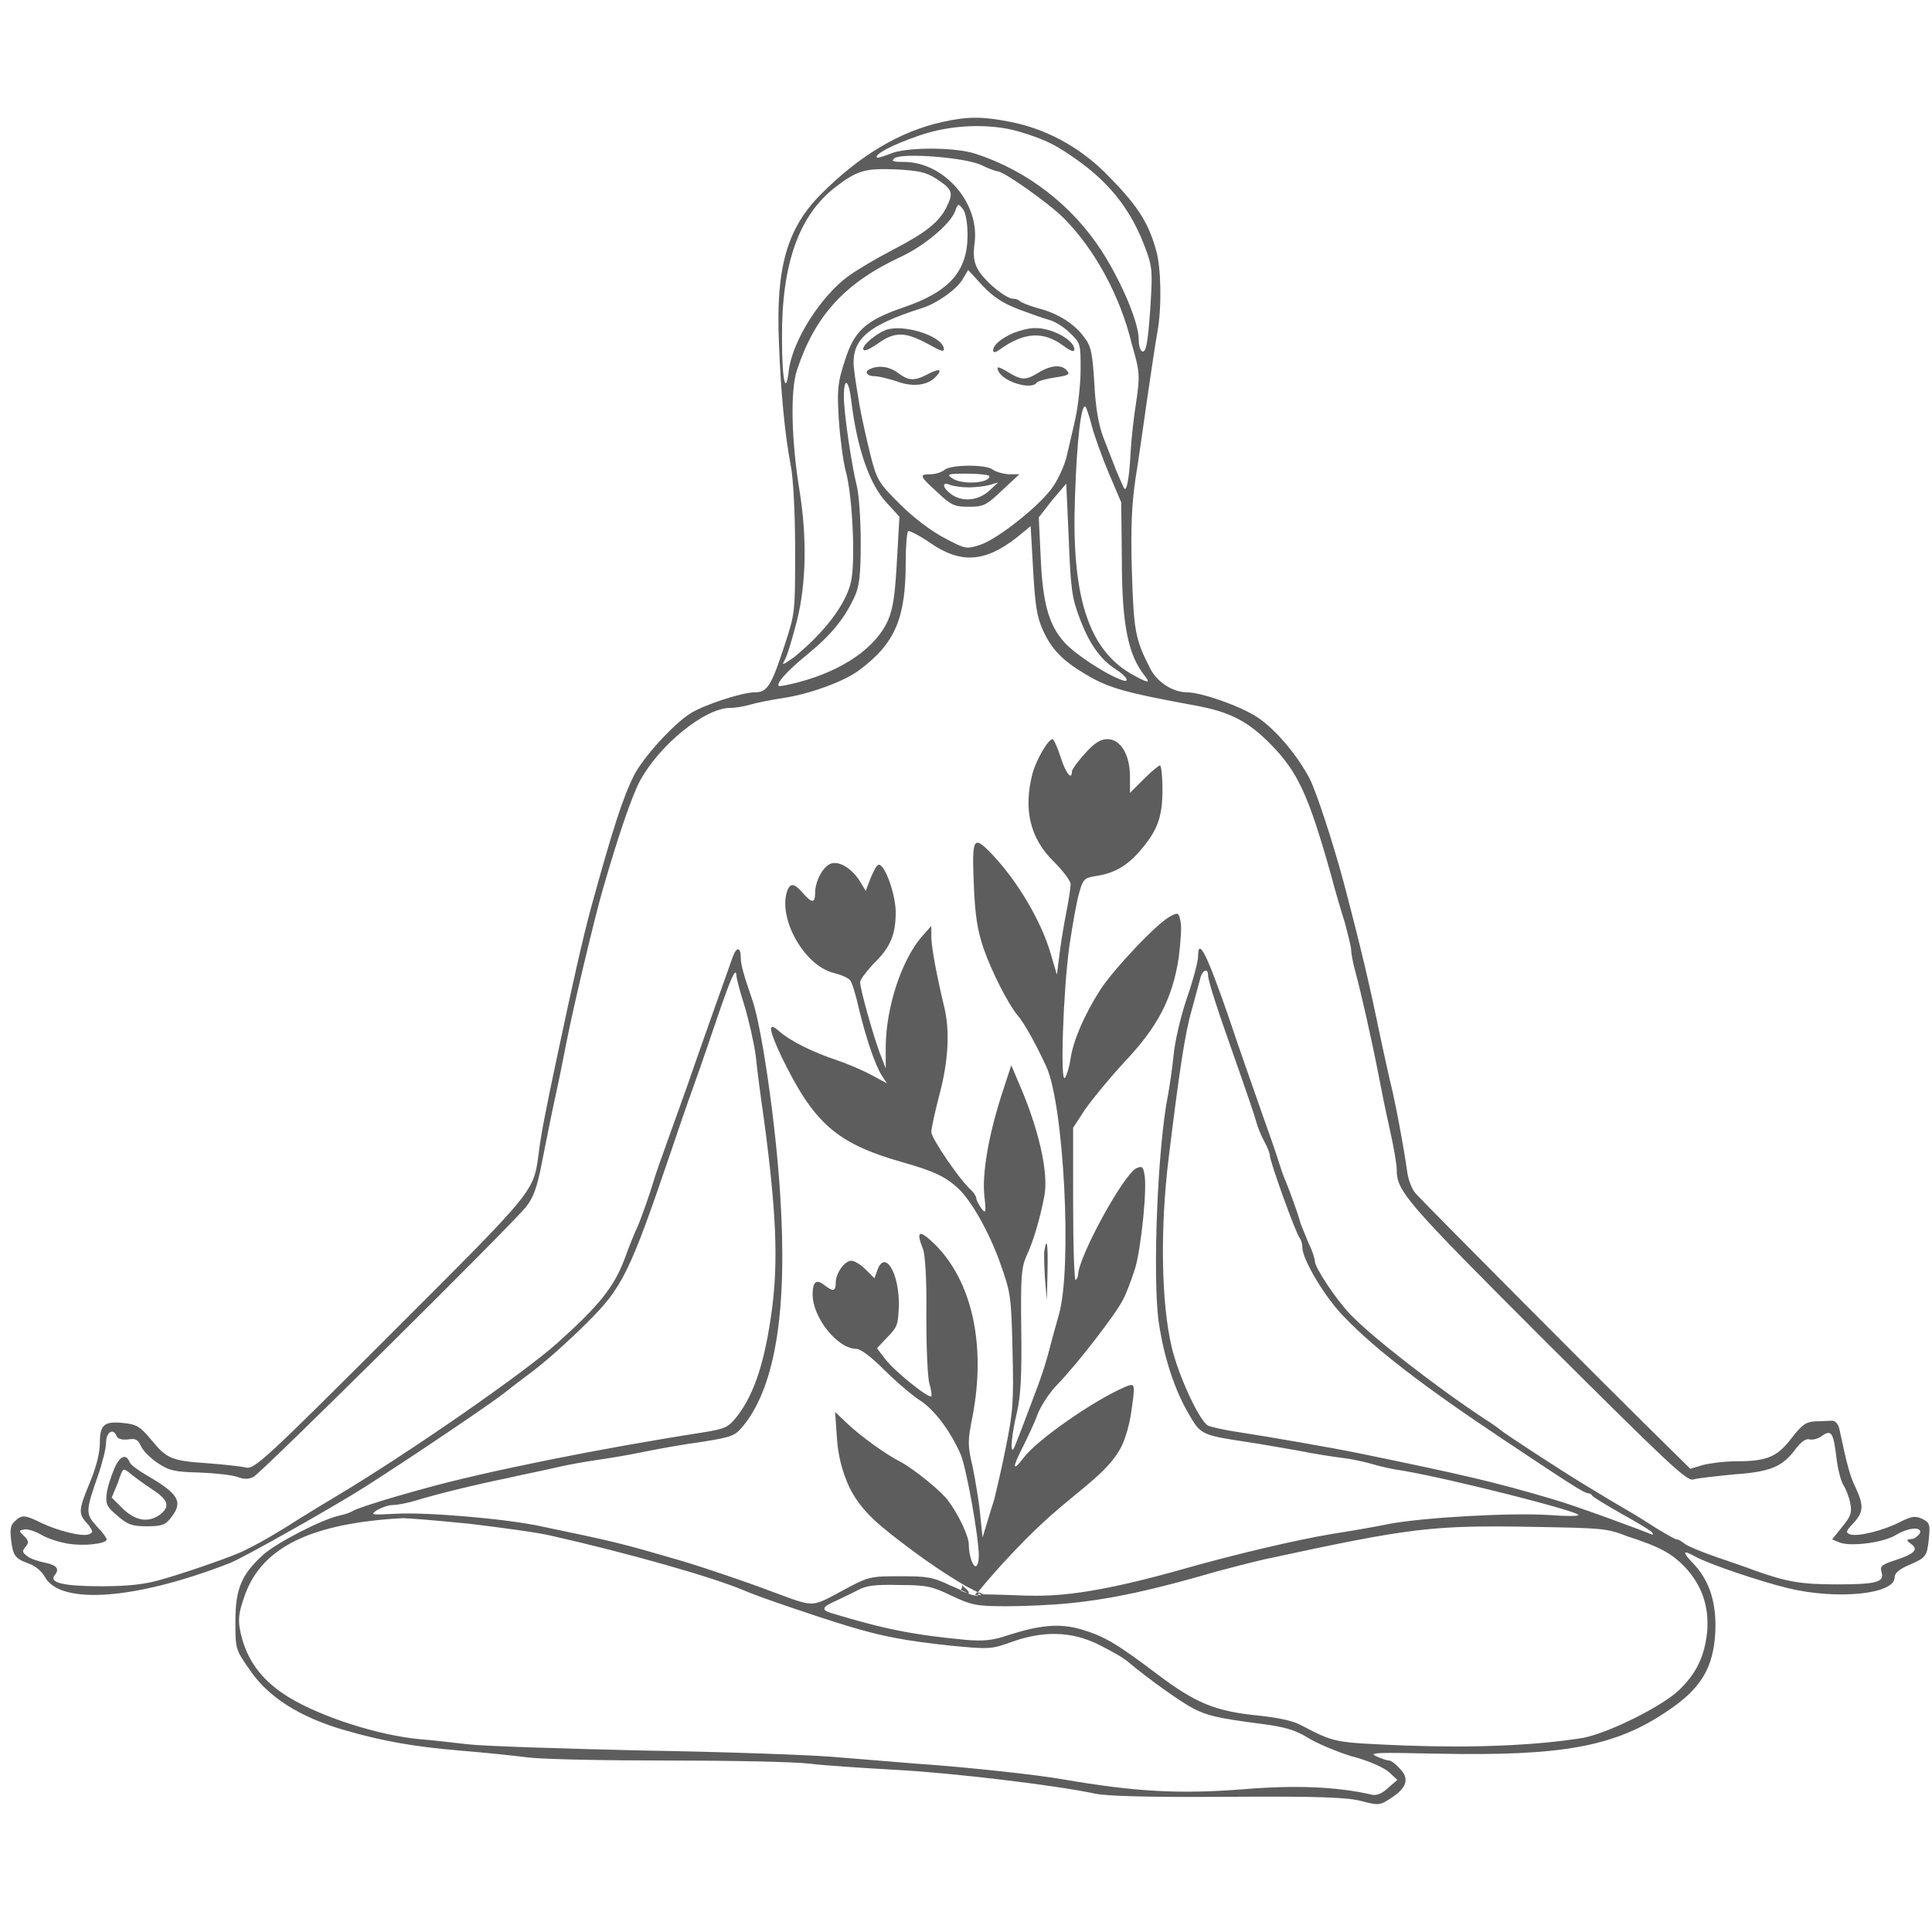 <svg xmlns="http://www.w3.org/2000/svg" xmlns:xlink="http://www.w3.org/1999/xlink" width="500" zoomAndPan="magnify" viewBox="0 0 375 375" height="500" preserveAspectRatio="xMidYMid meet"><defs><clipPath id="5a085a16c7"><path d="M 2 22.578 L 374.66 22.578 L 374.66 351 L 2 351 Z M 2 22.578 "></path></clipPath></defs><g id="0d0fa83876"><g clip-rule="nonzero" clip-path="url(#5a085a16c7)"><path style=" stroke:none;fill-rule:nonzero;fill:#5d5d5d;fill-opacity:1;" d="M 22.773 294.188 C 24.715 295.887 25.562 296.25 28.473 296.25 C 31.383 296.25 32.109 296.008 33.203 294.551 C 35.625 291.52 34.656 289.945 28.594 286.426 C 26.895 285.457 25.441 284.367 25.199 283.883 C 24.473 282.062 23.258 282.547 22.168 285.094 C 21.562 286.547 20.832 288.73 20.711 289.945 C 20.469 291.883 20.711 292.488 22.773 294.188 Z M 22.895 287.762 C 23.863 284.852 23.863 284.852 25.199 285.941 C 25.926 286.547 27.746 287.883 29.199 288.852 C 32.594 291.035 33.082 292.246 31.262 293.824 C 28.957 295.645 26.41 295.277 23.863 292.855 L 21.684 290.672 Z M 17.195 297.824 C 15.863 298.309 11.133 297.098 7.859 295.523 C 4.949 294.066 4.223 293.945 2.887 295.277 C 2.039 296.008 1.918 296.855 2.16 298.918 C 2.523 302.07 3.008 302.555 5.676 303.523 C 6.77 303.887 8.102 304.98 8.707 306.07 C 11.738 311.648 26.531 310.438 44.598 303.402 C 47.145 302.434 65.578 292.004 71.031 288.488 C 81.098 282.062 95.891 272 97.828 270.422 C 98.559 269.816 101.105 267.875 103.527 266.059 C 105.953 264.238 110.562 260.117 113.715 256.961 C 120.867 249.93 122.203 247.141 130.324 223.254 C 131.297 220.344 133.234 214.645 134.691 210.645 C 136.145 206.641 138.207 200.457 139.422 196.941 C 141.844 189.91 142.816 187.605 142.938 189.305 C 142.938 189.91 143.664 192.578 144.512 195.246 C 145.363 198.031 146.332 202.398 146.695 204.945 C 146.938 207.492 147.664 213.07 148.273 217.191 C 150.695 235.258 151.059 244.715 149.848 254.051 C 148.516 264.117 146.453 270.543 143.059 274.91 C 141.359 277.09 140.754 277.332 136.266 278.062 C 116.746 281.094 94.312 285.578 82.188 288.973 C 75.035 290.914 68.973 292.855 68.363 293.34 C 68 293.582 66.91 293.945 65.82 294.188 C 62.18 295.035 53.57 299.523 51.027 301.828 C 46.902 305.586 45.691 308.375 45.691 314.68 C 45.691 319.895 45.691 320.137 48.238 323.773 C 51.875 329.352 58.18 333.352 67.152 335.898 C 74.305 337.961 80.492 339.051 89.223 339.781 C 93.707 340.145 99.648 340.75 102.438 341.113 C 105.227 341.477 117.352 341.719 129.598 341.719 C 141.723 341.719 154.094 341.961 157.125 342.324 C 160.035 342.688 167.672 343.176 174.098 343.539 C 185.254 344.145 205.262 346.57 212.535 348.145 C 214.84 348.633 223.328 348.875 238.484 348.754 C 256.188 348.633 261.645 348.875 264.312 349.602 C 267.586 350.449 267.828 350.449 270.012 348.996 C 273.043 347.055 273.648 345.234 271.707 343.297 C 270.98 342.445 270.012 341.719 269.648 341.719 C 269.285 341.719 268.07 341.355 267.102 340.871 C 265.523 340.145 267.465 340.145 279.105 340.387 C 303.234 340.871 313.418 339.051 323.605 332.141 C 330.152 327.773 332.578 323.773 332.941 316.742 C 333.184 311.164 331.852 306.918 328.82 303.645 C 326.395 301.098 326.516 300.734 329.184 302.191 C 331.852 303.645 341.551 306.918 347.008 308.254 C 356.465 310.559 367.742 309.465 367.742 306.191 C 367.742 305.344 368.59 304.617 370.531 303.766 C 373.926 302.312 374.047 302.07 374.41 298.43 C 374.652 295.887 374.531 295.523 373.078 294.793 C 371.742 294.188 371.016 294.309 368.832 295.398 C 365.559 297.098 360.586 298.309 359.133 297.824 C 358.164 297.461 358.285 297.219 359.738 295.645 C 361.68 293.582 361.801 292.246 360.223 288.852 C 359.133 286.672 358.527 284.488 357.07 277.574 C 356.828 276.363 356.223 275.758 355.617 275.758 C 355.012 275.758 353.555 275.879 352.344 275.879 C 350.523 276 349.797 276.484 347.734 279.152 C 344.945 282.789 343.008 283.637 336.941 283.637 C 334.762 283.637 331.852 284.004 330.516 284.367 L 328.09 285.094 L 319.238 276.363 C 311.602 268.844 278.379 235.5 274.859 231.742 C 274.133 231.016 273.406 229.195 273.164 227.621 C 272.438 222.406 270.738 213.434 269.77 209.672 C 269.285 207.613 268.434 203.609 267.828 200.82 C 265.887 191.363 264.191 184.09 260.797 171.234 C 258.855 163.961 255.582 153.898 254.246 151.23 C 251.945 146.742 247.578 141.527 244.062 139.227 C 240.789 137.043 233.148 134.375 230.359 134.375 C 227.691 134.375 224.66 132.434 223.328 129.887 C 220.297 124.066 220.055 122.371 219.691 110.73 C 219.449 102.363 219.691 97.633 220.418 92.785 C 221.023 89.148 221.996 81.992 222.723 77.02 C 223.449 72.051 224.297 66.352 224.66 64.41 C 225.512 59.684 225.391 52.043 224.418 48.648 C 222.844 42.949 220.66 39.676 214.355 33.371 C 209.262 28.398 202.957 25.004 196.168 23.668 C 190.711 22.578 187.801 22.578 182.949 23.668 C 174.703 25.488 166.945 30.098 159.426 37.613 C 152.758 44.281 150.574 51.922 151.184 66.352 C 151.547 76.414 152.395 84.66 153.484 90.359 C 153.969 92.664 154.336 99.695 154.336 106.73 C 154.336 118.977 154.336 118.977 152.273 125.281 C 149.727 133.16 148.879 134.375 146.574 134.375 C 144.027 134.375 136.633 136.801 133.965 138.496 C 130.57 140.68 124.871 146.984 123.051 150.5 C 120.867 154.867 118.809 161.293 114.684 176.328 C 113.23 181.664 111.168 190.758 108.137 205.066 C 105.832 215.859 104.984 220.465 104.621 223.375 C 103.527 231.5 104.5 230.285 75.883 258.902 C 51.27 283.516 49.328 285.215 47.75 284.852 C 46.781 284.609 43.387 284.246 40.113 284.004 C 33.203 283.516 32.352 283.152 29.199 279.273 C 27.262 276.969 26.531 276.484 24.23 276.242 C 20.227 275.758 19.379 276.484 19.379 280.121 C 19.379 282.062 18.652 284.852 17.438 287.762 C 15.133 293.34 15.133 293.824 17.195 296.008 C 18.043 297.219 18.164 297.461 17.195 297.824 Z M 269.527 343.902 L 271.223 345.477 L 269.406 347.055 C 268.07 348.266 267.102 348.629 265.887 348.266 C 259.461 346.812 251.461 346.449 241.273 347.297 C 228.785 348.266 220.297 347.781 206.23 345.355 C 201.383 344.508 188.406 343.055 177.859 342.324 C 173.371 341.961 165.977 341.355 161.488 340.992 C 157.004 340.629 140.512 340.023 124.871 339.777 C 109.227 339.414 93.949 338.93 90.797 338.566 C 87.645 338.203 83.523 337.719 81.703 337.598 C 73.457 336.871 62.301 333.23 56.117 329.473 C 51.148 326.441 48.359 322.805 47.023 318.195 C 46.055 314.68 46.176 313.348 47.629 309.344 C 51.027 300.25 60.484 295.645 78.188 294.672 C 79.277 294.672 85.098 295.156 91.16 295.766 C 97.223 296.492 104.379 297.461 106.926 298.066 C 121.961 301.465 138.207 306.07 144.512 308.738 C 146.938 309.828 157.973 313.59 164.277 315.527 C 171.066 317.59 175.434 318.438 184.406 319.41 C 192.043 320.137 192.41 320.137 196.41 318.68 C 202.594 316.5 207.93 316.621 213.145 319.164 C 215.324 320.258 217.992 321.711 218.961 322.562 C 222.965 325.957 229.512 330.562 231.695 331.656 C 234.363 332.988 236.18 333.473 244.547 334.566 C 249.398 335.172 251.336 335.777 253.762 337.234 C 255.461 338.324 259.219 339.902 262.25 340.871 C 265.281 341.598 268.555 343.055 269.527 343.902 Z M 327.121 304.25 C 330.395 307.77 331.73 311.891 331.367 316.621 C 330.879 321.469 329.305 324.863 325.668 328.262 C 322.027 331.535 311.844 336.504 307.113 337.355 C 297.777 338.809 286.137 339.293 272.801 338.809 C 258.734 338.203 259.219 338.324 252.43 334.809 C 250.852 333.961 247.82 333.352 244.184 332.988 C 235.816 332.141 232.059 330.562 224.66 324.984 C 216.781 319.043 214.355 317.59 209.867 316.258 C 205.746 315.043 201.867 315.406 195.805 317.348 C 192.652 318.438 190.832 318.559 187.68 318.316 C 177.371 317.348 171.793 316.258 161.367 313.102 C 159.305 312.496 159.547 311.891 162.336 310.68 C 163.672 310.07 165.609 309.102 166.582 308.617 C 168.035 307.77 169.977 307.527 174.461 307.648 C 179.797 307.648 180.891 307.891 184.648 309.707 C 188.527 311.527 189.375 311.77 195.316 311.77 C 198.836 311.77 204.414 311.527 207.809 311.164 C 216.051 310.316 223.812 308.617 236.301 304.98 C 238.605 304.375 242.73 303.281 245.395 302.676 C 274.012 296.492 277.891 296.008 298.02 296.371 C 310.875 296.613 311.844 296.613 315.844 298.188 C 322.273 300.25 324.574 301.586 327.121 304.25 Z M 301.535 291.035 C 290.141 287.641 283.711 286.184 263.707 282.062 C 258.371 280.973 246.488 278.91 240.184 277.941 C 237.637 277.574 235.09 276.969 234.484 276.727 C 232.785 275.758 228.785 267.148 227.449 261.57 C 225.391 252.961 225.148 238.531 226.844 224.711 C 228.906 207.855 229.996 200.578 231.332 195.973 C 231.938 193.668 232.664 191.121 232.906 190.152 C 233.27 188.332 234.484 187.727 234.484 189.305 C 234.484 190.395 236.301 195.973 240.426 207.613 C 242 212.098 243.578 216.707 243.82 217.676 C 244.062 218.645 244.789 220.465 245.395 221.555 C 246.004 222.648 246.488 223.859 246.488 224.344 C 246.488 225.438 251.582 239.625 252.309 240.352 C 252.551 240.715 252.793 241.441 252.793 242.168 C 252.793 244.473 257.277 251.992 260.918 255.629 C 266.98 261.934 276.316 269.09 291.594 279.273 C 304.324 287.762 307.477 289.824 308.207 289.824 C 308.57 289.824 308.934 290.066 309.055 290.309 C 309.176 290.551 311.723 292.125 314.754 293.824 C 317.785 295.523 320.453 297.098 320.695 297.461 C 320.938 297.824 320.816 297.945 320.574 297.824 C 318.875 297.098 306.145 292.367 301.535 291.035 Z M 222.238 131.223 C 223.449 132.797 222.723 132.555 219.449 130.738 C 211.203 125.887 207.93 115.582 208.656 96.422 C 209.02 85.387 209.867 78.113 210.719 78.961 C 210.84 79.082 211.445 80.781 211.93 82.719 C 212.414 84.539 213.871 88.66 215.203 91.812 L 217.629 97.512 L 217.75 108.547 C 217.75 121.156 218.961 127.219 222.238 131.223 Z M 204.168 97.148 L 206.957 93.875 L 207.445 104.668 C 207.809 114.004 208.051 116.066 209.504 119.824 C 211.324 124.797 213.508 127.949 216.539 129.887 C 218.84 131.344 219.449 132.676 217.629 131.949 C 214.355 130.738 208.535 126.855 206.594 124.676 C 203.562 121.277 202.352 117.035 201.988 107.941 L 201.625 100.422 Z M 190.227 105.758 C 187.559 106.605 187.438 106.605 183.312 104.426 C 180.77 103.09 177.371 100.543 174.703 97.879 C 170.461 93.633 170.219 93.27 168.887 88.055 C 168.156 85.023 167.188 80.781 166.824 78.598 C 166.461 76.414 165.977 73.504 165.852 72.293 C 164.883 66.109 167.914 63.32 178.949 59.805 C 181.738 58.953 185.738 56.164 186.832 54.227 L 187.922 52.406 L 190.711 55.438 C 192.773 57.621 194.59 58.832 197.742 60.047 C 200.047 60.895 202.715 61.863 203.684 62.105 C 204.656 62.348 206.473 63.441 207.566 64.531 C 209.746 66.594 209.746 66.715 209.746 71.688 C 209.746 74.477 209.262 78.719 208.777 81.023 C 208.293 83.328 207.445 86.723 207.078 88.418 C 206.715 90.117 205.504 92.785 204.535 94.238 C 202.23 97.879 193.621 104.668 190.227 105.758 Z M 220.539 77.992 C 220.055 80.902 219.57 85.387 219.449 87.812 C 219.207 92.664 218.719 95.332 218.234 94.844 C 218.113 94.723 217.387 93.027 216.66 91.328 C 215.93 89.512 214.84 86.602 214.113 84.781 C 213.266 82.477 212.656 79.324 212.414 74.477 C 212.051 68.656 211.809 67.199 210.477 65.504 C 208.656 62.957 205.383 60.773 201.383 59.805 C 199.684 59.316 198.227 58.711 197.984 58.469 C 197.742 58.227 197.258 57.984 196.652 57.984 C 195.195 57.984 190.832 54.348 189.742 52.164 C 189.012 50.832 188.891 49.496 189.133 47.434 C 190.348 39.555 183.312 31.43 175.434 31.43 C 173.371 31.43 172.887 31.309 173.613 30.703 C 175.191 29.609 187.438 30.582 190.469 32.035 C 191.922 32.762 193.379 33.25 193.621 33.25 C 194.832 33.25 203.562 39.434 206.473 42.344 C 212.535 48.406 217.508 57.621 219.691 66.836 C 221.266 72.172 221.266 73.02 220.539 77.992 Z M 178.344 26.336 C 184.527 24.156 192.043 23.91 197.621 25.488 C 202.957 27.066 205.141 28.156 210.109 31.793 C 216.051 36.281 219.812 41.371 222.359 48.285 C 223.691 51.801 223.691 52.891 223.328 58.953 C 222.844 66.352 222.48 68.656 221.629 68.168 C 221.266 67.926 221.023 66.957 221.023 65.867 C 221.023 62.594 217.75 54.832 213.871 48.77 C 208.172 39.918 199.441 33.129 189.375 29.852 C 185.375 28.52 175.797 28.52 172.766 29.852 C 171.551 30.34 170.34 30.703 170.219 30.582 C 169.613 29.977 173.371 28.035 178.344 26.336 Z M 151.789 65.746 C 151.668 51.316 155.062 41.738 162.215 36.281 C 166.461 33.008 168.035 32.641 174.098 32.887 C 178.223 33.129 179.676 33.371 181.738 34.703 C 184.891 36.766 185.133 37.371 183.68 40.281 C 182.223 43.191 179.555 45.254 173.008 48.648 C 170.219 50.102 166.461 52.285 164.641 53.621 C 159.305 57.5 153.848 66.109 153.121 71.809 C 152.516 77.02 151.789 73.988 151.789 65.746 Z M 152.395 127.949 C 152.879 127.098 153.848 123.703 154.699 120.43 C 156.516 113.156 156.637 104.184 155.184 95.211 C 153.605 85.508 153.363 75.809 154.699 71.809 C 158.215 61.258 163.914 54.953 174.828 49.859 C 179.312 47.801 184.527 43.434 185.375 41.008 C 185.98 39.434 185.98 39.434 186.953 40.645 C 187.438 41.371 187.801 43.312 187.801 45.617 C 187.801 52.648 184.285 56.652 175.312 59.684 C 167.914 62.227 165.73 64.289 163.914 70.23 C 162.578 74.355 162.457 75.688 162.82 81.508 C 163.066 85.145 163.672 89.633 164.156 91.449 C 165.488 96.18 166.098 109.395 165.125 113.156 C 164.035 117.52 159.91 122.855 154.094 127.586 C 151.789 129.16 151.668 129.281 152.395 127.949 Z M 156.758 126.977 C 161.367 123.219 164.035 119.945 165.977 115.582 C 166.824 113.641 167.066 111.457 167.066 105.152 C 167.066 100.789 166.703 95.938 166.34 94.48 C 165.246 90.117 163.793 80.051 163.793 77.02 C 163.793 73.02 164.762 73.625 165.246 77.871 C 166.34 86.965 168.762 93.996 172.039 97.512 L 174.582 100.301 L 174.098 108.789 C 173.734 115.336 173.371 118.004 172.402 120.309 C 170.098 125.645 163.672 130.129 154.941 132.434 C 153 132.918 151.305 133.285 151.184 133.16 C 150.574 132.676 152.758 130.25 156.758 126.977 Z M 188.164 309.102 C 188.164 308.98 188.043 308.98 188.043 308.859 C 188.164 308.98 188.164 309.102 188.164 309.102 Z M 186.711 308.133 C 186.832 308.012 186.953 308.012 186.953 307.891 C 187.438 308.375 187.801 308.617 187.922 308.859 C 187.922 308.98 188.043 308.98 188.043 309.102 C 188.043 309.102 188.043 309.223 188.043 309.223 C 187.922 309.344 187.316 309.102 186.465 308.738 C 186.59 308.496 186.59 308.375 186.711 308.133 Z M 189.5 309.586 C 189.742 309.586 190.105 309.586 190.711 309.586 C 190.348 309.586 189.863 309.586 189.5 309.586 Z M 189.254 309.586 C 189.375 309.586 189.375 309.586 189.375 309.586 C 189.375 309.586 189.254 309.586 189.254 309.586 Z M 370.895 299.645 C 372.473 300.734 371.621 301.586 367.984 302.797 C 365.316 303.645 364.832 304.008 365.195 305.102 C 365.801 307.039 364.469 307.527 356.586 307.527 C 349.434 307.527 346.766 307.039 340.34 304.738 C 339.125 304.25 335.852 303.16 333.062 302.191 C 330.273 301.219 327.605 300.129 327 299.645 C 326.395 299.16 325.789 298.797 325.426 298.797 C 325.18 298.797 323.484 297.824 321.664 296.734 C 319.969 295.645 318.027 294.43 317.422 294.066 C 316.816 293.703 314.754 292.488 312.691 291.277 C 310.633 290.066 308.328 288.609 307.477 288.125 C 302.871 285.336 291.715 278.062 291.109 277.453 C 290.988 277.332 289.531 276.242 287.957 275.273 C 278.258 268.844 266.008 259.266 262.008 255.023 C 259.34 252.234 255.219 246.051 255.219 244.836 C 255.219 244.352 254.734 242.777 254.004 241.32 C 253.398 239.867 252.672 238.047 252.43 237.441 C 251.945 235.5 250.125 230.652 249.52 229.195 C 249.156 228.469 248.551 226.648 248.062 225.074 C 247.578 223.496 246.125 219.375 244.91 215.98 C 243.699 212.461 240.668 203.973 238.363 197.062 C 234.242 185.18 232.543 181.785 232.543 185.664 C 232.543 186.637 231.574 190.273 230.359 193.789 C 229.148 197.305 228.059 202.156 227.816 204.582 C 227.57 207.008 227.086 210.523 226.723 212.461 C 224.66 222.648 223.691 247.988 224.906 256.598 C 225.875 263.27 227.938 269.695 230.723 274.422 C 233.027 278.426 233.148 278.547 242 279.879 C 244.547 280.242 249.156 281.094 252.066 281.578 C 254.977 282.184 258.977 282.789 260.918 283.031 C 262.855 283.273 265.402 283.883 266.617 284.246 C 267.828 284.609 270.375 285.215 272.316 285.457 C 282.137 287.156 306.387 293.34 306.387 294.066 C 306.387 294.309 303.84 294.309 300.688 294.066 C 293.051 293.582 276.316 294.551 269.77 295.766 C 266.859 296.371 261.887 297.219 258.734 297.703 C 251.336 298.918 239.332 301.828 230.723 304.25 C 211.688 309.707 204.535 309.828 199.078 309.707 C 198.594 309.707 193.379 309.465 190.832 309.465 C 190.711 309.344 190.469 309.223 190.348 309.223 C 190.711 309.223 191.074 309.223 191.801 309.223 C 191.074 309.223 190.711 309.223 190.348 309.223 C 190.227 309.102 189.984 309.102 189.863 308.98 C 191.316 307.16 197.137 300.25 203.926 294.188 C 210.234 288.609 215.566 285.336 217.871 280.363 C 218.598 278.668 219.086 276.848 219.449 274.91 C 220.418 268.359 220.418 268.359 218.355 269.211 C 212.172 271.875 201.262 279.516 198.715 282.91 C 196.531 285.82 196.41 284.973 198.473 280.973 C 199.441 279.031 200.773 276.242 201.383 274.543 C 201.988 272.969 203.684 270.301 205.141 268.844 C 209.02 264.844 216.539 255.145 217.992 252.234 C 218.719 250.898 219.691 248.109 220.297 246.293 C 221.508 242.289 222.723 230.406 222.117 227.863 C 221.871 226.406 221.629 226.285 220.539 226.77 C 217.992 228.105 209.383 243.867 209.262 247.383 C 209.262 247.746 209.02 248.23 208.777 248.477 C 208.535 248.598 208.293 242.047 208.293 233.805 L 208.293 218.891 L 210.598 215.371 C 211.93 213.434 215.324 209.309 218.234 206.156 C 224.781 199.246 227.57 193.789 228.785 185.906 C 229.148 182.996 229.391 179.844 229.148 178.875 C 228.785 177.055 228.664 177.055 227.086 177.906 C 224.539 179.238 216.055 188.211 213.508 192.211 C 210.477 196.941 208.293 202.035 207.809 205.43 C 207.566 207.008 207.078 208.703 206.715 209.188 C 205.746 210.645 206.352 192.336 207.566 183.605 C 208.172 179.48 209.02 174.754 209.504 173.176 C 210.234 170.629 210.477 170.387 212.777 170.023 C 216.176 169.539 218.719 168.082 221.145 165.293 C 224.66 161.293 225.633 158.625 225.633 153.289 C 225.633 150.621 225.391 148.562 225.148 148.562 C 224.906 148.562 223.449 149.773 221.996 151.23 L 219.328 153.898 L 219.328 150.742 C 219.328 146.5 217.508 143.469 214.961 143.469 C 213.629 143.469 212.414 144.195 210.598 146.258 C 209.141 147.832 208.051 149.41 208.051 149.773 C 208.051 151.594 206.836 150.016 205.867 146.984 C 205.262 145.047 204.535 143.469 204.293 143.469 C 203.441 143.469 201.137 147.469 200.41 150.137 C 198.594 157.051 199.926 162.75 204.535 167.234 C 206.352 169.055 207.809 170.992 207.809 171.602 C 207.809 172.207 207.445 174.754 206.957 177.176 C 206.473 179.602 205.867 183.238 205.625 185.422 L 205.141 189.18 L 203.926 185.059 C 202.109 178.875 197.621 171.113 192.41 165.656 C 188.891 162.02 188.648 162.625 189.012 171.602 C 189.254 177.785 189.742 180.695 190.953 184.211 C 192.531 188.695 195.684 194.879 197.5 197.062 C 198.715 198.398 201.137 202.762 203.078 207.008 C 206.473 214.281 208.172 246.172 205.504 255.266 C 205.02 256.961 204.168 259.992 203.684 261.934 C 203.199 263.875 202.23 266.906 201.504 268.844 C 198.227 277.574 196.895 281.094 196.652 281.336 C 196.047 281.941 196.41 278.184 197.379 274.18 C 198.105 271.027 198.352 267.148 198.227 258.176 C 198.105 247.867 198.227 246.172 199.199 243.867 C 200.531 241.078 201.867 236.594 202.715 232.105 C 203.562 227.617 201.625 219.012 197.621 209.914 L 196.289 206.762 L 194.348 212.703 C 191.801 220.707 190.59 227.984 191.074 232.227 C 191.438 235.5 191.316 235.621 190.469 234.531 C 189.984 233.805 189.5 232.953 189.5 232.59 C 189.5 232.227 189.012 231.5 188.527 231.016 C 186.465 229.316 180.77 220.949 180.77 219.738 C 180.77 219.012 181.496 215.734 182.344 212.461 C 184.043 206.156 184.406 200.215 183.312 195.609 C 181.738 189.059 180.77 183.727 180.77 181.785 L 180.77 179.723 L 178.828 181.906 C 174.949 186.516 172.039 195.367 171.918 203.004 L 171.918 207.371 L 170.703 204.219 C 169.25 200.215 166.945 191.848 166.945 190.637 C 166.945 190.152 168.156 188.574 169.492 187.121 C 172.766 183.969 173.855 181.543 173.855 177.055 C 173.855 173.66 171.797 167.84 170.582 167.84 C 170.219 167.84 169.613 168.934 169.008 170.387 L 168.035 172.934 L 166.945 171.113 C 165.367 168.566 162.945 167.113 161.367 167.598 C 159.789 168.082 158.215 170.992 158.215 173.297 C 158.215 175.359 157.609 175.359 155.789 173.297 C 154.215 171.477 153.484 171.355 152.879 172.691 C 150.816 178.027 156.031 187.363 161.73 188.816 C 163.188 189.18 164.641 189.789 165.004 190.273 C 165.367 190.637 166.098 193.062 166.703 195.73 C 168.035 201.309 169.855 206.762 171.188 208.824 L 172.16 210.281 L 169.25 208.703 C 167.672 207.855 164.641 206.52 162.457 205.793 C 157.73 204.219 153.363 202.035 151.305 200.215 C 149 198.156 149.121 199.609 151.668 205.066 C 157.973 218.039 162.336 221.922 175.07 225.559 C 181.496 227.375 183.68 228.469 186.223 230.895 C 188.648 233.316 191.922 239.016 194.105 245.078 C 196.168 250.898 196.289 251.508 196.531 262.176 C 196.773 272.121 196.652 273.938 195.195 281.094 C 194.348 285.457 193.258 289.824 193.016 290.914 C 192.652 292.004 192.043 294.066 191.559 295.645 L 190.711 298.43 L 190.227 293.703 C 189.984 291.156 189.254 287.035 188.77 284.609 C 187.801 280.484 187.801 279.758 188.77 274.91 C 191.438 260.965 188.648 248.598 181.375 241.441 C 178.344 238.531 177.738 238.895 179.191 242.535 C 179.555 243.625 179.918 248.598 179.797 255.387 C 179.797 261.449 180.039 267.391 180.402 268.602 C 180.77 269.816 180.891 270.906 180.77 271.027 C 180.281 271.512 173.492 266.059 171.797 263.754 L 170.219 261.691 L 172.281 259.508 C 174.219 257.57 174.34 256.961 174.461 253.445 C 174.582 247.141 171.797 242.535 170.34 246.414 L 169.734 248.109 L 168.035 246.414 C 167.066 245.445 165.855 244.715 165.246 244.715 C 163.914 244.715 162.215 247.141 162.215 248.961 C 162.215 250.656 161.73 250.777 160.035 249.445 C 158.457 248.23 157.73 248.719 157.73 251.262 C 157.73 255.75 162.578 261.812 166.219 261.812 C 167.066 261.812 169.129 263.391 171.672 265.934 C 173.977 268.238 177.008 270.785 178.465 271.754 C 181.254 273.453 184.527 277.816 186.465 282.305 C 187.559 284.852 189.984 298.309 189.984 301.949 C 189.984 303.039 189.742 304.008 189.375 304.008 C 188.77 304.008 188.043 301.828 188.043 299.766 C 188.043 298.188 186.102 294.066 184.043 291.277 C 182.586 289.336 177.492 285.215 174.828 283.762 C 171.918 282.305 166.945 278.668 164.52 276.363 L 162.094 274.059 L 162.457 279.273 C 162.699 282.789 163.551 285.82 164.883 288.73 C 167.309 293.582 170.945 296.371 177.613 301.34 C 179.918 303.039 183.191 305.344 187.316 307.77 C 188.285 308.254 189.133 308.738 190.105 309.223 C 189.984 309.344 189.984 309.465 189.863 309.465 C 189.742 309.465 189.742 309.465 189.621 309.465 C 189.742 309.465 189.863 309.465 189.863 309.465 C 189.742 309.586 189.742 309.707 189.742 309.707 C 189.621 309.707 189.5 309.707 189.375 309.707 C 188.406 309.586 187.68 309.223 187.074 308.859 C 186.344 308.617 185.496 308.133 184.527 307.77 C 181.012 306.07 179.918 305.949 174.707 305.949 C 168.887 305.949 168.641 305.949 163.309 308.859 C 157.367 312.012 158.215 312.012 149.969 308.98 C 144.875 307.039 136.633 304.25 132.145 302.918 C 120.504 299.523 119.535 299.281 104.984 296.25 C 98.316 294.793 82.672 293.461 76.73 293.824 C 72.004 294.066 71.762 294.066 73.215 293.098 C 74.062 292.613 75.398 292.125 76.246 292.125 C 77.094 292.125 79.035 291.762 80.613 291.277 C 84.977 289.945 92.98 288.004 98.438 286.914 C 100.984 286.305 105.348 285.457 107.895 284.852 C 110.441 284.246 114.078 283.637 115.777 283.395 C 117.473 283.152 121.352 282.547 124.262 281.941 C 127.172 281.336 132.508 280.363 136.145 279.879 C 142.332 278.91 142.695 278.668 144.391 276.605 C 150.574 268.844 152.879 254.051 151.426 231.742 C 150.574 218.16 147.906 199.73 146.09 194.273 C 144.27 189.059 143.785 187.121 143.785 185.906 C 143.785 183.727 142.938 183.727 142.207 185.785 C 141.117 188.816 134.449 207.613 133.48 210.523 C 132.992 211.855 131.418 216.344 129.961 220.344 C 128.508 224.344 127.051 228.469 126.809 229.438 C 126.082 231.863 124.383 236.715 123.656 238.289 C 123.293 239.016 122.203 241.684 121.23 244.352 C 119.172 249.809 116.383 253.324 108.137 260.723 C 101.469 266.664 78.914 282.305 64.848 290.672 C 60.969 292.977 57.332 295.277 56.727 295.645 C 56.238 296.008 54.18 297.219 52.359 298.309 C 50.539 299.402 48.359 300.492 47.629 300.855 C 45.934 301.828 36.234 305.223 31.02 306.676 C 27.988 307.527 24.836 307.891 19.621 307.891 C 12.102 307.891 9.438 307.16 10.648 305.707 C 11.617 304.496 11.012 303.766 8.586 303.281 C 7.375 303.039 5.918 302.555 5.312 302.07 C 4.344 301.34 4.223 301.098 4.949 300.25 C 5.676 299.402 5.555 299.039 4.707 298.188 C 3.617 297.098 3.617 297.098 4.707 296.855 C 5.312 296.734 6.891 297.219 8.102 297.945 C 9.312 298.676 11.738 299.402 13.316 299.645 C 16.348 300.129 20.711 299.645 20.711 298.797 C 20.711 298.555 19.863 297.34 18.773 296.25 C 16.59 293.824 16.59 293.34 19.016 286.426 C 19.863 284.004 20.59 281.094 20.59 280 C 20.59 277.941 22.047 277.09 22.652 278.789 C 22.895 279.273 23.621 279.516 24.836 279.395 C 26.289 279.152 26.773 279.395 27.383 280.727 C 27.746 281.578 29.32 283.152 30.656 284.004 C 32.836 285.457 33.93 285.699 38.777 285.82 C 41.809 285.941 45.086 286.305 46.055 286.668 C 47.387 287.156 48.238 287.156 49.207 286.668 C 50.785 285.82 99.164 237.926 102.074 234.289 C 103.527 232.469 104.258 230.527 105.227 225.438 C 105.953 221.801 107.047 216.223 107.773 212.949 C 108.5 209.672 109.469 204.824 109.957 202.277 C 111.41 194.879 115.531 177.664 116.988 172.691 C 120.02 162.141 122.688 154.383 124.262 151.473 C 128.145 144.438 136.875 137.406 141.723 137.406 C 142.574 137.406 144.27 137.164 145.484 136.801 C 146.695 136.438 149.727 135.828 152.152 135.465 C 157.004 134.738 163.793 132.312 166.703 130.129 C 173.734 124.918 175.797 120.066 175.797 109.152 C 175.797 106 176.039 103.211 176.281 103.09 C 176.523 102.969 178.465 103.941 180.402 105.273 C 186.465 109.516 191.195 109.152 197.379 104.305 L 200.047 102.121 L 200.531 110.609 C 200.895 117.277 201.258 119.703 202.352 122.129 C 204.047 126.008 206.23 128.191 210.477 130.738 C 215.082 133.527 217.992 134.375 232.543 137.043 C 238.848 138.254 242.363 140.074 246.73 144.559 C 251.945 149.895 254.004 154.383 258.371 169.902 C 259.098 172.691 260.312 176.812 261.039 179.117 C 261.645 181.422 262.25 183.727 262.25 184.332 C 262.25 184.938 262.613 187 263.098 188.695 C 264.191 192.699 266.375 202.398 267.586 208.703 C 268.07 211.25 269.039 216.102 269.77 219.254 C 270.496 222.527 271.102 225.922 271.102 227.012 C 271.102 231.258 272.801 233.195 300.203 260.602 C 323.727 284.004 327.484 287.641 328.699 287.156 C 329.426 286.914 332.941 286.547 336.457 286.184 C 343.613 285.699 345.918 284.73 348.461 281.336 C 349.555 279.879 350.523 279.152 351.25 279.395 C 351.859 279.516 352.949 279.273 353.676 278.668 C 355.496 277.453 355.859 278.062 356.465 283.031 C 356.707 285.094 357.312 287.52 357.801 288.246 C 358.285 288.973 358.891 290.551 359.133 291.762 C 359.496 293.582 359.254 294.309 357.555 296.371 L 355.617 298.797 L 357.07 299.402 C 359.254 300.25 365.68 299.402 367.984 297.945 C 370.168 296.613 372.715 296.25 372.715 297.34 C 372.715 297.703 372.105 298.309 371.379 298.676 C 369.926 298.797 369.926 298.918 370.895 299.645 Z M 190.105 309.344 C 189.863 309.344 189.742 309.344 189.375 309.344 C 189.375 309.223 189.5 309.223 189.621 309.102 C 189.863 309.102 189.984 309.223 190.105 309.344 Z M 190.105 309.344 C 190.227 309.465 190.469 309.586 190.59 309.586 C 189.984 309.586 189.621 309.586 189.375 309.586 C 189.375 309.586 189.254 309.586 189.254 309.586 C 189.254 309.586 189.375 309.465 189.375 309.344 C 189.742 309.344 189.984 309.344 190.105 309.344 Z M 186.711 308.133 C 186.711 308.012 186.711 307.891 186.711 307.648 C 186.832 307.77 186.953 307.77 186.953 307.891 C 186.953 307.891 186.832 308.012 186.711 308.133 Z M 192.773 68.047 C 192.773 66.957 194.227 65.746 196.652 64.652 C 197.863 64.168 199.684 63.684 200.773 63.684 C 204.047 63.562 208.535 65.988 208.535 67.805 C 208.535 68.414 207.809 68.168 206.352 67.078 C 202.594 64.289 198.836 64.41 194.105 67.805 C 193.258 68.414 192.773 68.535 192.773 68.047 Z M 202.715 242.777 C 203.199 239.867 203.441 241.562 203.32 246.898 L 203.199 252.355 L 202.836 248.23 C 202.715 246.051 202.594 243.625 202.715 242.777 Z M 192.773 91.207 C 191.68 90.117 184.648 90.117 183.312 91.207 C 182.707 91.691 181.496 92.059 180.523 92.059 C 178.344 92.059 178.465 92.422 182.102 95.695 C 184.648 98.121 185.375 98.363 188.043 98.363 C 190.832 98.363 191.438 98.121 194.469 95.211 L 197.863 92.059 L 195.684 92.059 C 194.59 91.938 193.258 91.57 192.773 91.207 Z M 187.801 91.938 C 190.105 91.938 192.043 92.18 192.043 92.422 C 192.043 93.875 186.465 94.117 184.77 92.785 C 183.68 92.059 183.922 91.938 187.801 91.938 Z M 191.922 95.332 C 189.863 97.148 186.832 97.512 184.648 95.938 C 182.949 94.723 182.707 93.391 184.406 94.117 C 185.012 94.359 186.59 94.602 188.043 94.602 C 189.375 94.602 191.316 94.359 192.164 94.117 L 193.742 93.633 Z M 204.777 73.262 C 203.078 73.504 201.504 73.988 201.258 74.234 C 200.289 75.809 194.59 74.109 193.742 71.93 C 193.379 71.078 193.742 71.078 195.562 72.172 C 198.352 73.867 199.078 73.867 201.625 72.293 C 204.047 70.836 206.109 70.715 207.078 71.93 C 207.809 72.656 207.324 72.898 204.777 73.262 Z M 170.34 66.715 C 168.398 68.047 167.551 68.289 167.551 67.684 C 167.551 66.836 170.098 64.773 171.918 64.047 C 175.312 62.836 182.707 65.137 183.191 67.562 C 183.312 68.414 182.828 68.289 180.039 66.715 C 175.676 64.41 173.734 64.289 170.34 66.715 Z M 181.738 73.02 C 180.16 74.84 177.129 75.203 173.977 73.988 C 172.402 73.504 170.582 73.02 169.734 73.02 C 168.156 73.02 167.672 72.051 169.008 71.566 C 170.703 70.836 172.766 71.199 174.34 72.414 C 176.281 73.867 177.371 73.988 179.797 72.777 C 182.223 71.445 183.07 71.566 181.738 73.02 Z M 181.738 73.02 "></path></g></g></svg>